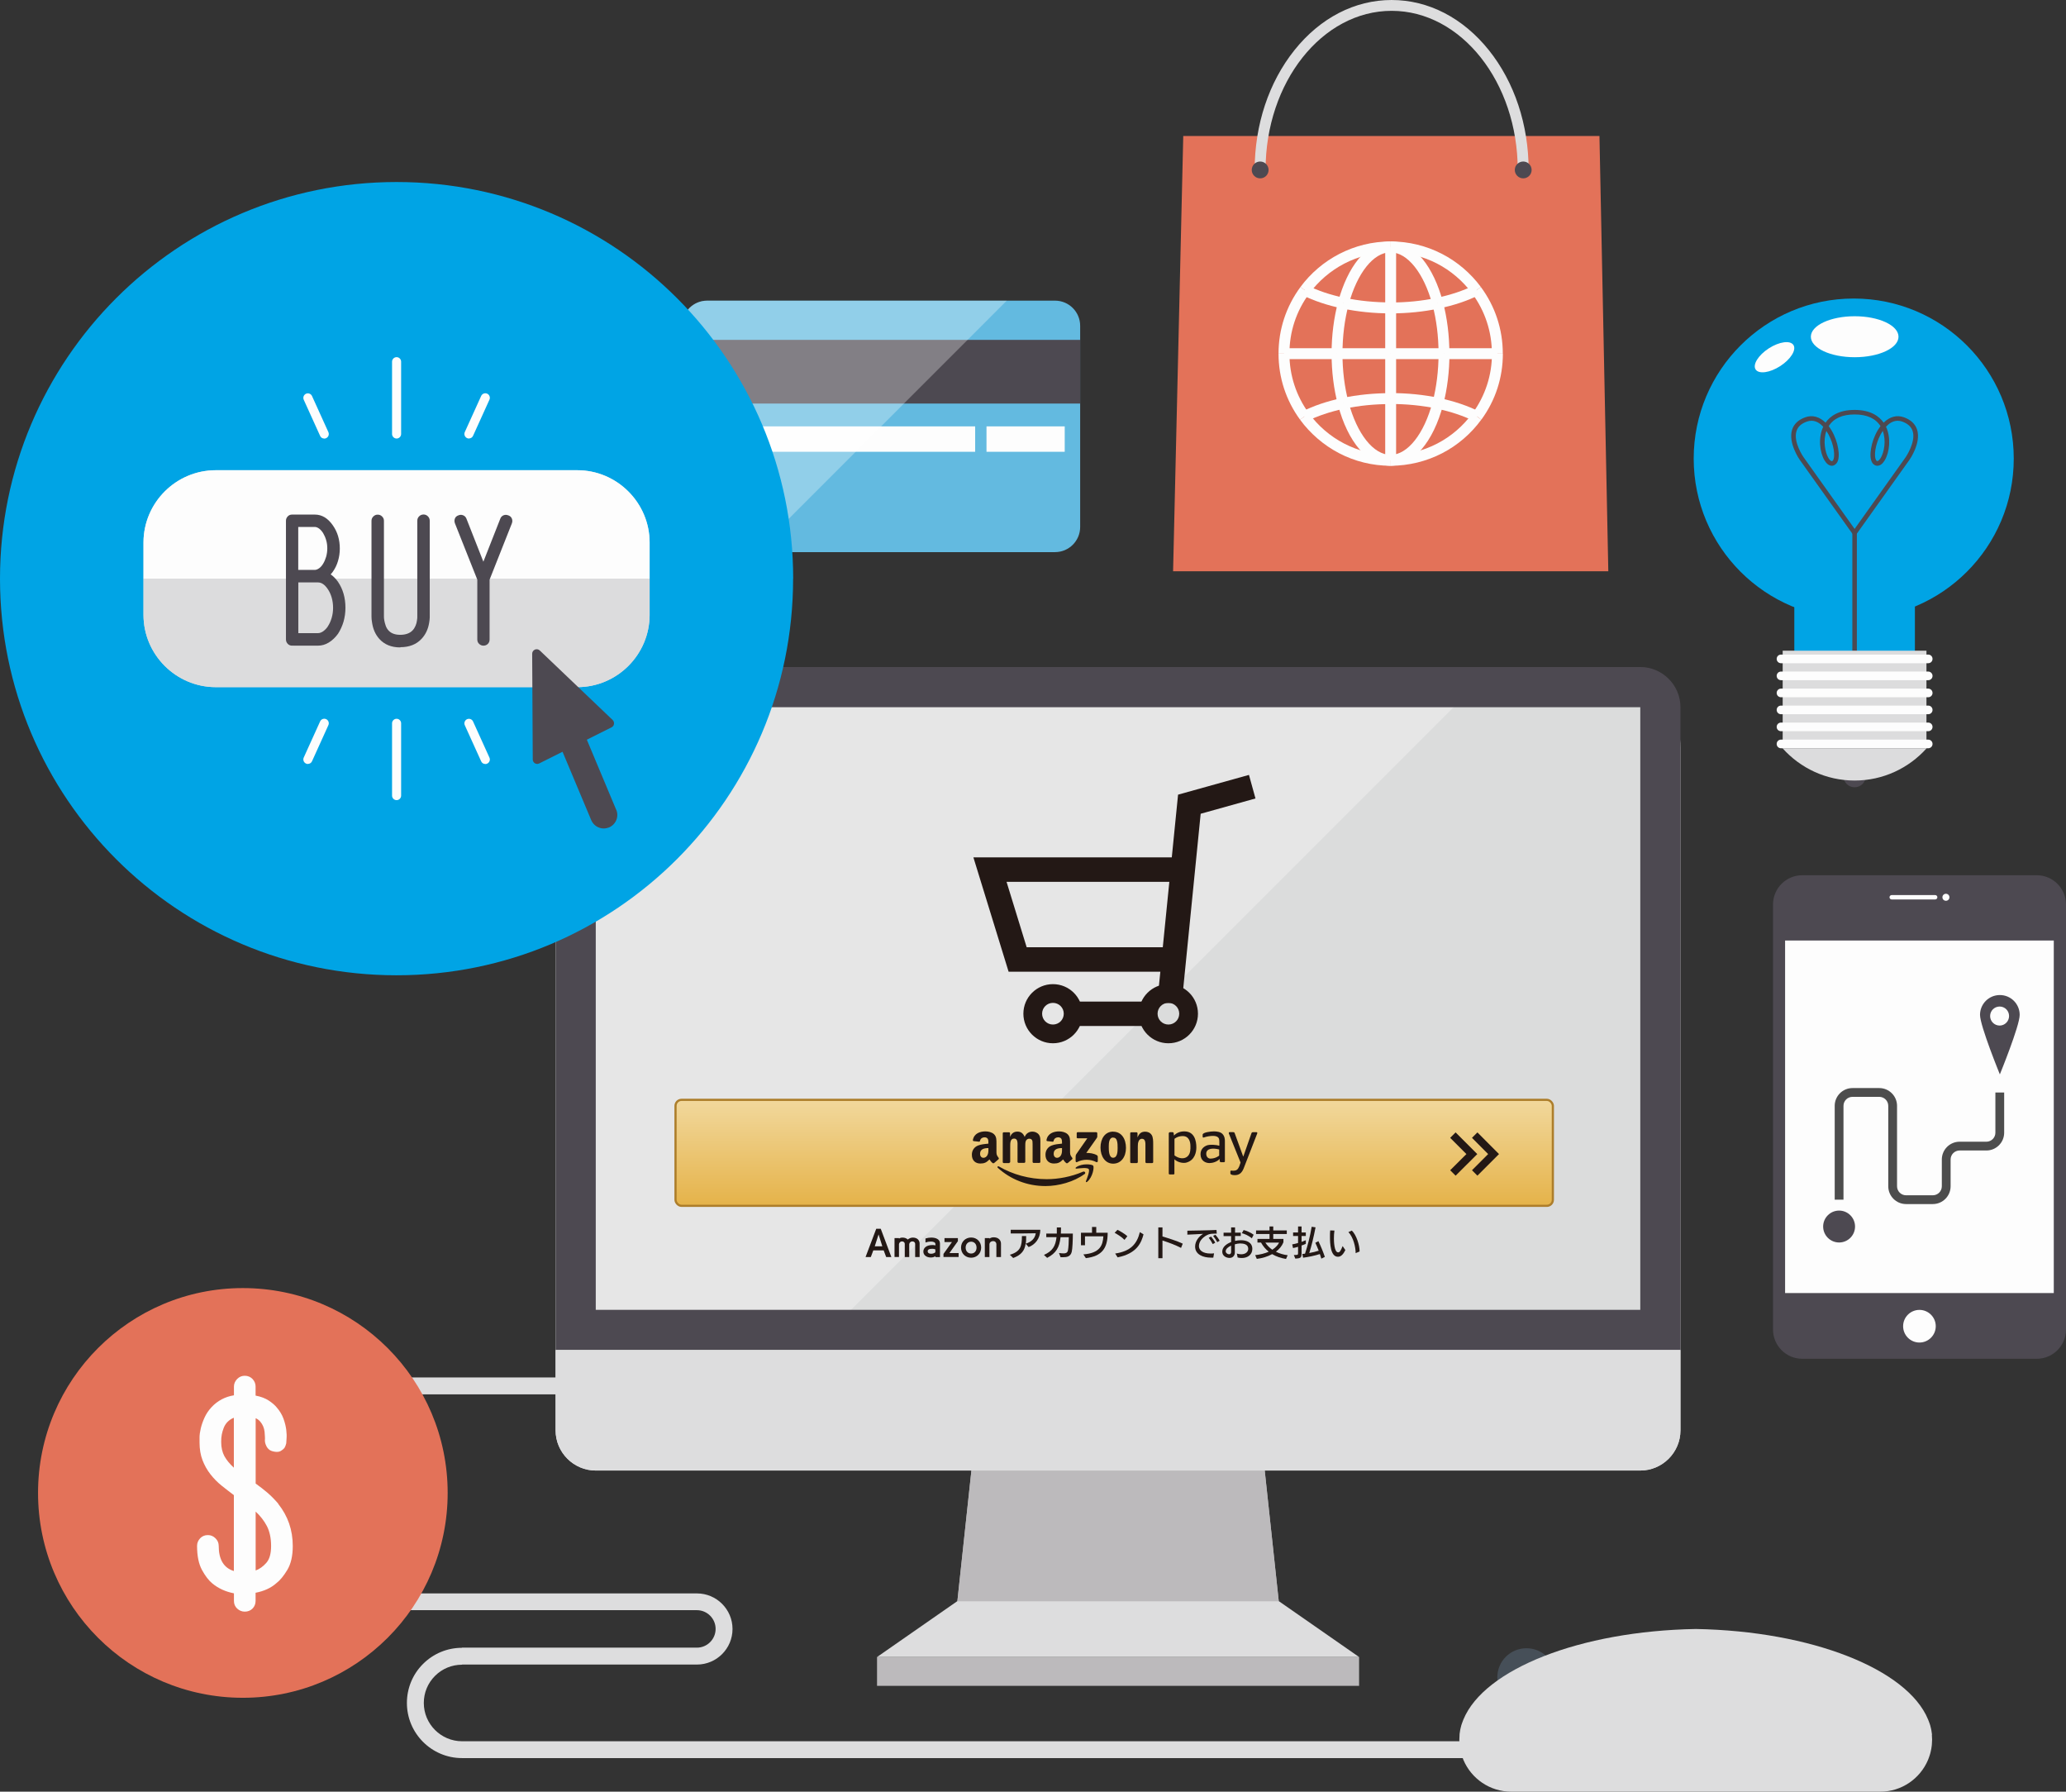 <?xml version="1.0" encoding="UTF-8"?>
<svg id="b" data-name="design" xmlns="http://www.w3.org/2000/svg" width="282.35" height="244.81" xmlns:xlink="http://www.w3.org/1999/xlink" viewBox="0 0 282.35 244.81">
  <rect x="0" y="0" width="282.35" height="244.81" fill="#333333" stroke="none"/>
  <defs>
    <style>
      .d {
        fill: #e37259;
      }

      .e {
        fill: #22a1db;
      }

      .f {
        fill: #464f58;
      }

      .g {
        fill: #4d4951;
      }

      .h {
        fill: url(#c);
        stroke: #ad7e2b;
        stroke-width: .3px;
      }

      .h, .i {
        stroke-miterlimit: 10;
      }

      .j {
        fill: #4d4d4d;
      }

      .k {
        fill: #63bae0;
      }

      .l {
        fill: #dbdcdc;
      }

      .m, .n {
        fill: #231815;
      }

      .o {
        fill: #ddddde;
      }

      .p {
        fill: #fff;
      }

      .i {
        fill: none;
        stroke: #231815;
        stroke-width: 1.05px;
      }

      .q {
        opacity: .3;
      }

      .n {
        fill-rule: evenodd;
      }

      .r {
        fill: #dcdcdd;
      }

      .s {
        fill: #00a4e5;
      }

      .t {
        fill: #bcbabc;
      }

      .u {
        fill: #fdfdfd;
      }
    </style>
    <linearGradient id="c" data-name="名称未設定グラデーション 2" x1="152.27" y1="4169.15" x2="152.27" y2="4155.17" gradientTransform="translate(0 4319.81) scale(1 -1)" gradientUnits="userSpaceOnUse">
      <stop offset="0" stop-color="#f1d79a"/>
      <stop offset="1" stop-color="#e5b34a"/>
    </linearGradient>
  </defs>
  <g>
    <g>
      <g>
        <g>
          <path class="f" d="M212.59,229.19c0,2.2-1.78,3.98-3.98,3.98s-3.98-1.78-3.98-3.98,1.78-3.98,3.98-3.98,3.98,1.78,3.98,3.98Z"/>
          <path class="o" d="M87.17,188.21h-42.28c-12.69,0-15.29,9.42-15.29,16.51s2.61,15.29,15.29,15.29h50.35c1.41,0,2.56,1.15,2.56,2.56s-1.15,2.56-2.56,2.56h-32.1v1.17-1.15c-2.01,0-3.91.79-5.33,2.21-1.42,1.42-2.2,3.32-2.2,5.33,0,4.15,3.38,7.53,7.53,7.53h137.32v-2.3H63.15c-2.88,0-5.23-2.35-5.23-5.23,0-1.4.54-2.71,1.53-3.7.99-.99,2.3-1.53,3.7-1.53v-.02h32.1c2.68,0,4.86-2.18,4.86-4.86s-2.18-4.86-4.86-4.86h-50.35c-10.25,0-12.99-7.17-12.99-12.99s2.74-14.21,12.99-14.21h42.28v-2.3h-.01Z"/>
          <path class="o" d="M264.03,237.06v-.11c-.02-.18-.05-.35-.08-.53-.02-.08-.03-.16-.05-.24-.03-.15-.07-.29-.11-.44-.03-.09-.06-.18-.09-.27-.05-.16-.11-.32-.18-.48,0-.02-.02-.05-.03-.07-2.84-6.84-15.88-12.06-31.74-12.34-15.86.28-28.9,5.5-31.74,12.34,0,.02-.02.05-.03.07-.07.16-.12.32-.18.48-.03.09-.06.18-.09.27-.04.14-.08.29-.11.44-.02.08-.03.16-.05.24-.03.18-.06.35-.08.53v.11c-.02.21-.03.43-.03.65s0,.42.03.62c0,.07,0,.14.02.21.02.14.04.27.06.41.03.16.06.31.1.47.02.08.04.16.06.23.03.11.07.23.11.34s.08.22.12.33c.02.06.04.12.07.18,1.08,2.53,3.6,4.31,6.52,4.31h50.43c2.93,0,5.44-1.78,6.52-4.31.03-.06.05-.12.07-.18.04-.11.08-.22.12-.33s.07-.23.11-.34c.02-.08.04-.16.06-.23.04-.16.07-.31.1-.47.02-.13.05-.27.06-.41,0-.07.02-.14.02-.21.02-.21.03-.41.03-.62s-.01-.43-.03-.65h0Z"/>
          <g>
            <g>
              <polygon class="t" points="172.61 198.77 132.99 198.77 130.84 218.77 174.76 218.77 172.61 198.77"/>
              <polygon class="t" points="172.61 198.77 132.99 198.77 130.84 218.77 174.76 218.77 172.61 198.77"/>
            </g>
            <rect class="t" x="119.86" y="226.41" width="65.88" height="3.94"/>
            <path class="l" d="M218.69,91.14H86.91c-6.04,0-10.98,4.94-10.98,10.98v82.35h153.73v-82.35c0-6.04-4.94-10.98-10.98-10.98h0Z"/>
            <g class="q">
              <path class="p" d="M86.91,91.14c-6.04,0-10.98,4.94-10.98,10.98v82.35h34.88l93.33-93.32h-117.23Z"/>
            </g>
            <path class="g" d="M224.17,96.63h0v82.34H81.42v-82.34h142.75ZM224.18,91.14H81.42c-3.02,0-5.49,2.47-5.49,5.49v87.84h153.73v-87.84c0-3.02-2.47-5.49-5.49-5.49h0Z"/>
            <g>
              <path class="o" d="M75.93,184.46v10.98c0,3.02,2.47,5.49,5.49,5.49h142.75c3.02,0,5.49-2.47,5.49-5.49v-10.98H75.93Z"/>
              <path class="o" d="M75.93,184.46v10.98c0,3.02,2.47,5.49,5.49,5.49h142.75c3.02,0,5.49-2.47,5.49-5.49v-10.98H75.93Z"/>
            </g>
            <polygon class="o" points="119.86 226.41 130.84 218.77 174.76 218.77 185.74 226.41 119.86 226.41"/>
          </g>
          <g>
            <path class="e" d="M97.36,45.13c-.19,0-.35.16-.35.35s.16.35.35.35.35-.16.35-.35-.16-.35-.35-.35Z"/>
            <path class="k" d="M144.19,41.08h-47.55c-1.89,0-3.43,1.54-3.43,3.43v27.5c0,1.89,1.54,3.43,3.43,3.43h47.55c1.89,0,3.43-1.54,3.43-3.43v-27.5c0-1.89-1.54-3.43-3.43-3.43Z"/>
            <rect class="g" x="93.22" y="46.44" width="54.4" height="8.7"/>
            <rect class="u" x="95.42" y="58.26" width="37.85" height="3.47"/>
            <rect class="u" x="134.82" y="58.26" width="10.69" height="3.47"/>
            <rect class="u" x="95.42" y="67.04" width="11.36" height="1.73"/>
            <rect class="u" x="95.42" y="69.74" width="11.36" height="1.73"/>
            <g class="q">
              <path class="p" d="M128.2,41.08h-31.56c-1.89,0-3.43,1.54-3.43,3.43v27.5c0,1.89,1.54,3.43,3.43,3.43h6.6l34.35-34.36h-9.39Z"/>
            </g>
          </g>
          <g>
            <polygon class="d" points="219.8 78.06 160.32 78.06 161.71 18.58 218.59 18.58 219.8 78.06"/>
            <path class="o" d="M208.91,23.22h-1.49c0-11.99-7.73-21.74-17.23-21.74s-17.23,9.75-17.23,21.74h-1.49c0-6.17,1.93-11.98,5.43-16.36,3.54-4.43,8.26-6.86,13.29-6.86s9.75,2.44,13.29,6.86c3.5,4.38,5.43,10.19,5.43,16.36h0Z"/>
            <path class="g" d="M209.32,23.22c0,.64-.52,1.15-1.15,1.15s-1.15-.52-1.15-1.15.52-1.15,1.15-1.15,1.15.52,1.15,1.15Z"/>
            <path class="g" d="M173.37,23.22c0,.64-.51,1.15-1.15,1.15s-1.15-.52-1.15-1.15.51-1.15,1.15-1.15,1.15.52,1.15,1.15Z"/>
            <path class="u" d="M190.01,63.64c-2.45,0-4.88-.6-7.03-1.73-2.08-1.09-3.92-2.67-5.31-4.57l1.2-.88c1.26,1.72,2.91,3.15,4.8,4.13,1.97,1.03,4.11,1.55,6.35,1.56v1.49h-.01Z"/>
            <path class="u" d="M190.06,63.64v-1.49c2.25,0,4.39-.52,6.37-1.55,1.89-.98,3.55-2.41,4.81-4.14l1.2.88c-1.39,1.91-3.24,3.5-5.33,4.58-2.16,1.12-4.6,1.72-7.06,1.72h.01Z"/>
            <polygon class="u" points="190.04 63.64 190.02 63.64 190.02 62.16 190.04 62.16 190.04 63.64"/>
            <path class="u" d="M177.67,57.34c-1.92-2.63-2.94-5.75-2.94-9.02h1.49c0,2.95.92,5.77,2.65,8.14l-1.2.88Z"/>
            <rect class="u" x="190.04" y="33" width=".02" height="1.49"/>
            <path class="u" d="M201.19,40.1c-1.26-1.7-2.92-3.12-4.8-4.09-1.97-1.01-4.1-1.53-6.33-1.53v-1.49c2.44,0,4.86.59,7.01,1.7,2.08,1.07,3.92,2.64,5.31,4.52l-1.19.89h0Z"/>
            <path class="u" d="M178.93,40.1l-1.2-.89c1.39-1.88,3.22-3.44,5.3-4.51,2.17-1.12,4.52-1.7,6.99-1.71v1.49c-2.22,0-4.34.52-6.3,1.54-1.87.97-3.52,2.38-4.78,4.08h-.01Z"/>
            <path class="u" d="M176.22,48.32h-1.49c0-3.31,1.04-6.45,3-9.11l1.2.89c-1.77,2.39-2.71,5.23-2.71,8.22h0Z"/>
            <rect class="u" x="190.05" y="62.16" width="0" height="1.49"/>
            <path class="u" d="M202.45,57.34l-1.2-.88c1.73-2.38,2.65-5.19,2.65-8.14h1.49c0,3.27-1.01,6.39-2.94,9.02Z"/>
            <rect class="u" x="190.02" y="33" width=".03" height="1.49"/>
            <path class="u" d="M205.38,48.32h-1.49c0-2.99-.94-5.83-2.7-8.22l1.19-.89c1.96,2.65,3,5.8,3,9.11Z"/>
            <rect class="u" x="197.35" y="47.58" width="7.29" height="1.49"/>
            <rect class="u" x="190.06" y="47.58" width="7.29" height="1.49"/>
            <rect class="u" x="175.48" y="47.58" width="7.25" height="1.49"/>
            <rect class="u" x="182.73" y="47.58" width="7.33" height="1.49"/>
            <rect class="u" x="189.31" y="48.32" width="1.49" height="6.14"/>
            <rect class="u" x="189.31" y="33.74" width="1.49" height="8.33"/>
            <rect class="u" x="189.31" y="42.07" width="1.49" height="6.25"/>
            <rect class="u" x="189.31" y="54.46" width="1.49" height="8.44"/>
            <path class="u" d="M197.23,55.3l-1.44-.38c.53-2.02.81-4.3.81-6.6h1.49c0,2.42-.3,4.84-.86,6.98Z"/>
            <path class="u" d="M198.09,48.32h-1.49c0-2.34-.29-4.66-.84-6.7l1.43-.39c.58,2.17.89,4.62.89,7.08h.01Z"/>
            <path class="u" d="M183.47,48.32h-1.49c0-2.47.31-4.92.9-7.09l1.43.39c-.55,2.04-.84,4.36-.84,6.71h0Z"/>
            <path class="u" d="M182.85,55.31c-.57-2.14-.87-4.56-.87-6.99h1.49c0,2.3.28,4.59.82,6.6l-1.44.38h0Z"/>
            <polygon class="u" points="190.06 34.49 190.04 34.48 190.04 33 190.07 33 190.06 34.49"/>
            <path class="u" d="M190.01,63.64c-3.06-.02-5.81-3.21-7.16-8.34l1.44-.38c1.16,4.38,3.41,7.22,5.74,7.23v1.49h-.02Z"/>
            <polygon class="u" points="190.04 63.64 190.01 63.64 190.02 62.16 190.04 62.16 190.04 62.9 190.05 63.64 190.04 63.64"/>
            <path class="u" d="M190.06,63.64v-1.49c2.32-.01,4.57-2.86,5.73-7.24l1.44.38c-1.36,5.13-4.1,8.33-7.17,8.35Z"/>
            <polygon class="u" points="190.04 63.64 190.04 62.16 190.06 62.16 190.06 62.9 190.07 63.64 190.04 63.64"/>
            <polygon class="u" points="190.02 34.48 190.01 33 190.04 33 190.05 33 190.04 33.55 190.04 34.48 190.04 34.48 190.02 34.48"/>
            <path class="u" d="M195.76,41.62c-1.17-4.32-3.41-7.13-5.71-7.14v-1.49c1.58,0,3.09.84,4.37,2.41,1.17,1.43,2.13,3.45,2.77,5.83l-1.43.39Z"/>
            <path class="u" d="M184.31,41.61l-1.43-.39c.64-2.38,1.6-4.39,2.77-5.82,1.28-1.57,2.79-2.4,4.36-2.41v1.49c-2.29,0-4.53,2.81-5.7,7.13h0Z"/>
            <path class="u" d="M183.44,42.15c-2.03-.43-3.86-1.04-5.44-1.82l.66-1.33c1.47.73,3.18,1.3,5.09,1.7l-.31,1.46h0Z"/>
            <path class="u" d="M190.06,42.82c-2.29,0-4.52-.23-6.62-.67l.31-1.46c2,.42,4.12.63,6.31.63v1.49h0Z"/>
            <path class="u" d="M190.06,42.82v-1.49c2.18,0,4.28-.21,6.27-.63l.3,1.46c-2.09.44-4.3.66-6.57.66Z"/>
            <path class="u" d="M196.63,42.16l-.3-1.46c1.92-.4,3.65-.98,5.13-1.71l.66,1.33c-1.59.79-3.44,1.41-5.48,1.83h-.01Z"/>
            <path class="u" d="M183.72,55.84l-.31-1.45c2.11-.45,4.34-.67,6.65-.67v1.49c-2.2,0-4.33.21-6.34.64h0Z"/>
            <path class="u" d="M178.6,57.57l-.67-1.33c1.59-.79,3.43-1.42,5.47-1.85l.31,1.45c-1.92.41-3.64.99-5.12,1.72h0Z"/>
            <path class="u" d="M201.51,57.57c-1.48-.74-3.22-1.33-5.16-1.73l.31-1.46c2.06.43,3.92,1.06,5.52,1.86l-.67,1.33Z"/>
            <path class="u" d="M196.36,55.83c-1.99-.42-4.11-.63-6.3-.63v-1.49c2.29,0,4.51.22,6.6.66l-.31,1.46h0Z"/>
          </g>
          <g>
            <path class="d" d="M33.19,176h0c-15.46,0-27.99,12.53-27.99,27.99s12.53,27.99,27.99,27.99h0c15.46,0,27.99-12.53,27.99-27.99s-12.53-27.99-27.99-27.99Z"/>
            <path class="u" d="M38.02,205.48c1.33,1.67,1.99,3.58,1.99,5.76,0,1.36-.25,2.44-.74,3.26-.49.82-.99,1.43-1.5,1.82-.73.65-1.68,1.09-2.84,1.31v1.1c0,.42-.14.78-.42,1.06s-.63.42-1.06.42c-.39,0-.74-.14-1.04-.42s-.44-.63-.44-1.06v-1.02c-1.16-.23-2.14-.68-2.96-1.36-.48-.39-.95-1-1.4-1.82-.45-.82-.68-1.92-.68-3.3,0-.39.14-.74.42-1.04.28-.3.64-.44,1.06-.44s.74.15,1.04.44c.3.3.44.64.44,1.04,0,1.86.69,3.01,2.07,3.43v-10.37c-.56-.42-1.13-.86-1.69-1.31-.56-.45-1.07-.97-1.52-1.55s-.81-1.22-1.08-1.93c-.27-.71-.4-1.51-.4-2.41v-.7c0-.35.06-.76.17-1.23s.28-.95.51-1.46c.23-.51.55-.99.97-1.44.82-.87,1.83-1.41,3.05-1.61v-1.19c0-.39.15-.74.44-1.04.3-.3.64-.44,1.04-.44.42,0,.78.15,1.06.44.28.3.42.64.42,1.04v1.23c.73.14,1.33.37,1.8.68.47.31.83.62,1.08.93.42.48.73.99.93,1.54.2.55.32,1.06.38,1.52.06.47.07.87.04,1.21-.03.34-.04.55-.04.64-.06.25-.14.46-.25.64-.11.14-.28.27-.49.4-.21.13-.49.16-.83.11-.37-.06-.63-.16-.8-.32-.17-.15-.3-.33-.38-.53-.11-.23-.17-.46-.17-.72.03-.23,0-.61-.04-1.14-.06-.54-.25-1-.59-1.4-.2-.23-.41-.38-.63-.47v8.93c.56.4,1.1.81,1.61,1.25.51.44,1,.94,1.48,1.5v.02ZM30.23,197.06c0,.73.15,1.37.44,1.91.3.54.73,1.06,1.29,1.57v-6.82c-.31.11-.61.31-.89.59-.23.25-.4.53-.51.83s-.2.59-.25.87c-.06.31-.08.62-.08.93v.13h0ZM34.93,214.59c.54-.2,1.02-.54,1.46-1.04.44-.49.66-1.26.66-2.31s-.19-1.97-.57-2.71c-.38-.73-.9-1.4-1.54-1.99v8.04h0Z"/>
          </g>
        </g>
        <g>
          <path class="s" d="M108.39,79.07c0,29.93-24.26,54.19-54.2,54.19S0,109,0,79.07,24.26,24.87,54.2,24.87s54.2,24.26,54.2,54.2h-.01Z"/>
          <path class="r" d="M78.9,64.25H29.49c-5.44,0-9.88,4.45-9.88,9.88v9.88c0,5.44,4.45,9.88,9.88,9.88h49.41c5.44,0,9.88-4.45,9.88-9.88v-9.88c0-5.43-4.45-9.88-9.88-9.88Z"/>
          <path class="u" d="M88.78,74.13c0-5.43-4.45-9.88-9.88-9.88H29.49c-5.44,0-9.88,4.45-9.88,9.88v4.94h69.17v-4.94Z"/>
          <path class="r" d="M19.61,79.07v4.94c0,5.44,4.45,9.88,9.88,9.88h49.41c5.44,0,9.88-4.45,9.88-9.88v-4.94H19.61Z"/>
          <g>
            <path class="g" d="M46.2,79.51c.67.99,1.01,2.17,1.01,3.54,0,.66-.09,1.29-.26,1.89-.18.6-.43,1.15-.75,1.65-.37.51-.79.91-1.26,1.2-.47.29-.97.43-1.48.43h-3.42s-.03,0-.05-.02c-.02.02-.04.02-.07.02-.24,0-.44-.08-.6-.25s-.24-.37-.24-.61v-16.21c0-.22.08-.42.24-.59s.36-.25.6-.25h3.1c.98,0,1.8.5,2.48,1.49.63.9.94,1.95.94,3.15,0,.58-.08,1.14-.24,1.68-.16.55-.39,1.03-.7,1.47-.1.14-.2.27-.31.38.37.26.71.6,1.01,1.03ZM44.73,74.94c0-.42-.05-.8-.16-1.15-.1-.35-.24-.66-.4-.93-.16-.26-.34-.47-.55-.63-.21-.15-.41-.23-.6-.23h-2.26v5.87h2.26c.19,0,.39-.08.6-.23s.39-.36.55-.63c.16-.26.29-.57.4-.93.1-.35.16-.74.16-1.15h0ZM44.78,85.62c.24-.35.42-.75.55-1.2s.19-.9.19-1.37-.06-.95-.19-1.4c-.13-.45-.31-.84-.55-1.18-.4-.59-.84-.89-1.32-.89h-2.69v6.93h2.69c.22,0,.45-.08.69-.24.23-.16.45-.38.64-.65h0Z"/>
            <path class="g" d="M54.69,88.46c-1.2,0-2.15-.39-2.84-1.15-.55-.61-.88-1.37-1.01-2.29-.05-.29-.07-.54-.07-.75v-13.11c0-.22.08-.42.25-.59s.37-.25.59-.25c.24,0,.44.08.61.25.17.17.25.36.25.59v12.77s0,.1,0,.26c0,.16,0,.35.05.58.04.22.1.47.19.72.09.26.22.48.4.67.35.38.88.58,1.59.58s1.3-.2,1.68-.6c.18-.19.31-.4.41-.64.1-.23.16-.46.19-.69.05-.24.06-.49.05-.75v-12.9c0-.24.08-.45.25-.61.17-.17.37-.25.61-.25.22,0,.42.08.59.25.17.17.25.37.25.61v12.82c0,.06,0,.2,0,.4,0,.2-.04.44-.08.71-.14.88-.49,1.61-1.03,2.19-.71.77-1.68,1.15-2.91,1.15v.03Z"/>
            <path class="g" d="M69.48,70.42c.22.08.38.22.47.43.09.21.09.43.01.65l-3.05,7.7v8.18c0,.24-.08.44-.24.6s-.36.24-.6.24c-.22,0-.42-.08-.59-.24-.17-.16-.25-.36-.25-.6v-8.18l-3.06-7.7c-.08-.22-.08-.44,0-.65s.24-.35.47-.43c.22-.1.45-.1.66-.01.22.09.36.24.45.47l2.31,5.87,2.31-5.87c.08-.22.23-.38.44-.47.22-.09.44-.08.66.01Z"/>
          </g>
          <path class="g" d="M84.21,110.64l-4.01-9.57,3.38-1.69c.18-.09.31-.26.33-.46.03-.2-.04-.4-.18-.54l-9.96-9.5c-.18-.17-.44-.22-.67-.12-.23.1-.37.32-.37.57l.08,14.44c0,.21.11.41.29.52.1.06.21.09.32.09.09,0,.19-.02.28-.07l3.18-1.59,3.92,9.34c.3.71.99,1.14,1.71,1.14.24,0,.48-.05.72-.14.94-.4,1.39-1.48.99-2.42h0Z"/>
          <path class="u" d="M54.2,59.92c-.34,0-.62-.28-.62-.62v-9.88c0-.34.28-.62.62-.62s.62.28.62.62v9.88c0,.34-.28.62-.62.62Z"/>
          <path class="u" d="M44.31,59.92c-.24,0-.46-.13-.56-.36l-2.24-4.94c-.14-.31,0-.68.31-.82s.68,0,.82.31l2.24,4.94c.14.31,0,.68-.31.82-.08.04-.17.06-.25.06h0Z"/>
          <path class="u" d="M64.08,59.92c-.09,0-.17-.02-.25-.06-.31-.14-.45-.51-.31-.82l2.24-4.94c.14-.31.51-.45.82-.31s.45.51.31.82l-2.24,4.94c-.1.23-.33.36-.56.36h-.01Z"/>
          <path class="u" d="M54.2,109.33c-.34,0-.62-.28-.62-.62v-9.88c0-.34.28-.62.62-.62s.62.28.62.62v9.88c0,.34-.28.62-.62.62Z"/>
          <path class="u" d="M66.32,104.39c-.24,0-.46-.13-.56-.36l-2.24-4.94c-.14-.31,0-.68.31-.82.31-.14.68,0,.82.31l2.24,4.94c.14.31,0,.68-.31.82-.08.04-.17.06-.26.06h0Z"/>
          <path class="u" d="M42.07,104.39c-.09,0-.17-.02-.25-.06-.31-.14-.45-.51-.31-.82l2.24-4.94c.14-.31.51-.45.82-.31s.45.51.31.82l-2.24,4.94c-.1.23-.33.36-.56.36h0Z"/>
        </g>
      </g>
      <g>
        <polygon class="m" points="157.71 137.03 161.51 137.03 164.09 111.19 171.58 109.1 170.69 105.88 161 108.58 158.17 136.85 146.05 136.85 146.05 140.19 157.71 140.19 157.71 137.03"/>
        <path class="m" d="M159.68,134.47c-2.23,0-4.04,1.81-4.04,4.04s1.81,4.04,4.04,4.04,4.04-1.81,4.04-4.04-1.81-4.04-4.04-4.04ZM159.68,139.99c-.82,0-1.48-.66-1.48-1.48s.66-1.48,1.48-1.48,1.48.66,1.48,1.48-.66,1.48-1.48,1.48Z"/>
        <path class="m" d="M143.9,134.47c-2.23,0-4.04,1.81-4.04,4.04s1.81,4.04,4.04,4.04,4.04-1.81,4.04-4.04-1.81-4.04-4.04-4.04ZM143.9,139.99c-.82,0-1.48-.66-1.48-1.48s.66-1.48,1.48-1.48,1.48.66,1.48,1.48-.66,1.48-1.48,1.48Z"/>
        <polygon class="m" points="159.69 132.77 137.84 132.77 133.03 117.15 161.66 117.15 161.66 120.49 137.56 120.49 140.31 129.43 159.69 129.43 159.69 132.77"/>
      </g>
    </g>
    <g>
      <path class="s" d="M275.21,62.66c0,12.08-9.79,21.87-21.87,21.87s-21.87-9.79-21.87-21.87,9.79-21.87,21.87-21.87,21.87,9.79,21.87,21.87Z"/>
      <rect class="s" x="245.22" y="79.08" width="16.48" height="15.57"/>
      <path class="u" d="M259.46,46.01c0,1.55-2.68,2.8-5.99,2.8s-5.99-1.25-5.99-2.8,2.68-2.8,5.99-2.8,5.99,1.25,5.99,2.8Z"/>
      <path class="u" d="M245.1,47.14c.43.67-.38,1.96-1.8,2.88-1.43.92-2.93,1.13-3.37.46-.43-.67.38-1.96,1.8-2.88,1.43-.92,2.93-1.13,3.37-.46Z"/>
      <g>
        <path class="g" d="M253.46,73.35l-7.49-10.51c-.07-.1-1.62-2.34-1.05-4.13.25-.78.85-1.35,1.79-1.69.97-.35,1.95-.09,2.78.73.6-.86,1.76-1.74,3.97-1.74s3.36.88,3.97,1.74c.83-.82,1.81-1.08,2.78-.73.94.34,1.54.91,1.79,1.69.57,1.79-.98,4.04-1.05,4.13l-7.49,10.51ZM247.56,57.49c-.21,0-.43.04-.64.12-.75.27-1.21.69-1.4,1.29-.48,1.5.95,3.56.97,3.58l6.97,9.79,6.97-9.79s1.44-2.09.96-3.58c-.19-.59-.65-1.01-1.4-1.29-.22-.08-.43-.12-.64-.12-.68,0-1.23.41-1.6.82.71,1.5.49,3.47-.17,4.58-.29.49-.64.75-1.01.75-.08,0-.16-.01-.24-.04-.21-.07-.49-.26-.62-.76-.29-1.05.2-3.19,1.29-4.61-.67-1.06-1.85-1.6-3.54-1.6s-2.87.54-3.54,1.6c1.09,1.42,1.58,3.56,1.29,4.61-.14.5-.42.68-.62.76-.08.03-.16.04-.24.04-.37,0-.72-.26-1.01-.75-.65-1.1-.88-3.07-.17-4.58-.37-.4-.92-.82-1.6-.82h0ZM257.31,58.87c-.84,1.25-1.23,2.97-1,3.8.04.13.1.29.22.33h.04c.09,0,.27-.12.47-.45.44-.74.77-2.33.26-3.69h0ZM249.61,58.87c-.5,1.36-.17,2.96.26,3.69.19.33.37.45.47.45h.04c.12-.04.19-.2.22-.33.23-.83-.16-2.55-1-3.8h.01Z"/>
        <path class="g" d="M253.46,90.64c-.17,0-.31-.14-.31-.31v-17.52c0-.17.14-.31.31-.31s.31.14.31.31v17.52c0,.17-.14.31-.31.31Z"/>
      </g>
      <rect class="r" x="243.63" y="88.91" width="19.65" height="13.35"/>
      <path class="u" d="M264.11,90.03c0,.33-.26.59-.59.59h-20.12c-.33,0-.59-.26-.59-.59h0c0-.33.26-.59.59-.59h20.12c.33,0,.59.26.59.59h0Z"/>
      <path class="u" d="M264.11,92.35c0,.33-.26.59-.59.59h-20.12c-.33,0-.59-.26-.59-.59h0c0-.33.26-.59.59-.59h20.12c.33,0,.59.27.59.59h0Z"/>
      <path class="u" d="M264.11,94.68c0,.33-.26.59-.59.59h-20.12c-.33,0-.59-.26-.59-.59h0c0-.33.26-.59.59-.59h20.12c.33,0,.59.27.59.59h0Z"/>
      <path class="g" d="M254.99,106.04c0,.84-.68,1.53-1.53,1.53s-1.53-.68-1.53-1.53.68-1.53,1.53-1.53,1.53.69,1.53,1.53Z"/>
      <path class="u" d="M264.11,97c0,.33-.26.59-.59.59h-20.12c-.33,0-.59-.26-.59-.59h0c0-.33.26-.59.59-.59h20.12c.33,0,.59.26.59.59h0Z"/>
      <path class="u" d="M264.11,99.32c0,.33-.26.59-.59.59h-20.12c-.33,0-.59-.26-.59-.59h0c0-.33.26-.59.59-.59h20.12c.33,0,.59.26.59.59h0Z"/>
      <path class="r" d="M253.46,106.65c3.91,0,7.41-1.7,9.83-4.39h-19.66c2.42,2.69,5.92,4.39,9.83,4.39Z"/>
      <path class="u" d="M264.11,101.65c0,.33-.26.59-.59.59h-20.12c-.33,0-.59-.26-.59-.59h0c0-.33.26-.59.59-.59h20.12c.33,0,.59.26.59.59h0Z"/>
    </g>
    <g>
      <g>
        <path class="g" d="M246.3,119.59h32.05c2.21,0,4,1.79,4,4v58.07c0,2.21-1.79,4-4,4h-32.04c-2.21,0-4-1.79-4-4v-58.07c0-2.21,1.79-4,4-4h0Z"/>
        <rect class="u" x="243.96" y="128.51" width="36.72" height="48.17"/>
        <path class="u" d="M266.42,122.6c0,.27-.21.48-.48.48s-.48-.21-.48-.48.22-.48.48-.48.48.21.48.48Z"/>
        <path class="u" d="M264.47,122.9h-5.94c-.17,0-.3-.13-.3-.3s.14-.3.3-.3h5.94c.17,0,.3.13.3.3s-.14.3-.3.3Z"/>
        <path class="u" d="M262.32,178.98c-1.23,0-2.23,1-2.23,2.23s1,2.23,2.23,2.23,2.23-1,2.23-2.23-1-2.23-2.23-2.23Z"/>
      </g>
      <path class="g" d="M253.52,167.59c0,1.21-.98,2.18-2.18,2.18s-2.18-.98-2.18-2.18.98-2.18,2.18-2.18,2.18.98,2.18,2.18Z"/>
      <path class="j" d="M264.15,164.52h-3.66c-1.34,0-2.43-1.09-2.43-2.43v-10.99c0-.68-.55-1.23-1.23-1.23h-3.66c-.68,0-1.23.55-1.23,1.23v12.82h-1.2v-12.82c0-1.34,1.09-2.43,2.43-2.43h3.66c1.34,0,2.43,1.09,2.43,2.43v10.99c0,.68.55,1.23,1.23,1.23h3.66c.68,0,1.23-.55,1.23-1.23v-3.66c0-1.34,1.09-2.43,2.43-2.43h3.66c.68,0,1.23-.55,1.23-1.23v-5.49h1.2v5.49c0,1.34-1.09,2.43-2.43,2.43h-3.66c-.68,0-1.23.55-1.23,1.23v3.66c0,1.34-1.09,2.43-2.43,2.43h0Z"/>
      <g>
        <path class="g" d="M276.02,138.67c0,1.5-2.71,8.13-2.71,8.13,0,0-2.71-6.63-2.71-8.13s1.21-2.71,2.71-2.71,2.71,1.21,2.71,2.71Z"/>
        <path class="u" d="M274.57,138.83c0,.71-.58,1.3-1.29,1.3s-1.3-.58-1.3-1.3.58-1.3,1.3-1.3,1.29.58,1.29,1.3Z"/>
      </g>
    </g>
  </g>
  <g>
    <g>
      <rect class="h" x="92.32" y="150.28" width="119.9" height="14.48" rx=".82" ry=".82"/>
      <polyline class="i" points="201.54 155.1 204.12 157.69 201.54 160.27"/>
      <polyline class="i" points="198.56 155.1 201.15 157.69 198.56 160.27"/>
      <g>
        <g>
          <g>
            <path class="n" d="M148.2,160.43c-1.44,1.06-3.53,1.63-5.32,1.63-2.52,0-4.79-.93-6.5-2.48-.14-.12-.02-.29.15-.19,1.85,1.08,4.14,1.73,6.51,1.73,1.6,0,3.35-.33,4.96-1.02.24-.1.45.16.21.34h0Z"/>
            <path class="n" d="M148.79,159.74c-.18-.24-1.22-.11-1.68-.06-.14.02-.16-.11-.04-.19.82-.58,2.17-.41,2.33-.22s-.04,1.55-.81,2.2c-.12.1-.23.05-.18-.08.17-.43.56-1.41.38-1.64h0Z"/>
          </g>
          <path class="n" d="M147.15,155.4v-.56c0-.09.06-.14.14-.14h2.52c.08,0,.15.06.15.14v.48c0,.08-.07.19-.19.35l-1.31,1.86c.48,0,1,.06,1.44.31.1.06.13.14.13.22v.6c0,.08-.09.18-.19.13-.78-.41-1.81-.45-2.66,0-.09.05-.18-.05-.18-.13v-.57c0-.09,0-.25.09-.39l1.51-2.17h-1.32c-.08,0-.14-.06-.15-.14h.02Z"/>
          <path class="n" d="M137.95,158.92h-.77c-.07,0-.13-.06-.14-.13v-3.94c0-.08.07-.14.15-.14h.71c.08,0,.13.06.14.13v.51h0c.19-.5.54-.73,1.01-.73s.78.23.99.73c.19-.5.61-.73,1.06-.73.32,0,.67.13.89.43.24.33.19.81.19,1.23v2.48c0,.08-.07.14-.15.14h-.77c-.08,0-.14-.07-.14-.14v-2.09c0-.17,0-.58-.02-.74-.06-.27-.23-.34-.45-.34-.19,0-.38.12-.46.32-.08.2-.07.53-.07.75v2.09c0,.08-.07.14-.15.14h-.77c-.08,0-.14-.07-.14-.14v-2.09c0-.44.07-1.09-.47-1.09s-.53.63-.53,1.09v2.09c0,.08-.07.14-.15.14l.03.03Z"/>
          <path class="n" d="M152.13,154.63c1.14,0,1.75.98,1.75,2.22s-.68,2.15-1.75,2.15-1.73-.98-1.73-2.2.62-2.18,1.73-2.18h0ZM152.13,155.43c-.57,0-.6.77-.6,1.25s0,1.51.59,1.51.62-.83.62-1.33c0-.33,0-.73-.11-1.04-.09-.27-.26-.38-.5-.38h0Z"/>
          <path class="n" d="M155.36,158.92h-.76c-.08,0-.14-.07-.14-.14v-3.94c0-.07.07-.13.15-.13h.71c.07,0,.12.05.14.11v.6h0c.21-.54.52-.79,1.04-.79.34,0,.68.12.9.46.2.32.2.85.2,1.23v2.48c0,.07-.07.12-.15.12h-.77c-.07,0-.13-.06-.14-.12v-2.14c0-.43.05-1.06-.48-1.06-.19,0-.36.12-.44.31-.11.24-.12.48-.12.75v2.12c0,.08-.07.14-.15.14Z"/>
          <path class="n" d="M145.14,157.04c0,.3,0,.55-.14.81-.12.22-.32.35-.53.35-.29,0-.47-.22-.47-.56,0-.65.59-.77,1.14-.77v.17ZM145.91,158.91c-.05.05-.12.05-.18.02-.25-.21-.3-.31-.44-.51-.42.43-.72.56-1.26.56-.65,0-1.15-.4-1.15-1.2,0-.62.34-1.05.82-1.25.42-.18,1-.22,1.44-.27v-.1c0-.18,0-.4-.09-.56-.09-.14-.27-.2-.43-.2-.29,0-.55.15-.62.46,0,.07-.06.14-.13.14l-.74-.08c-.06,0-.13-.06-.11-.16.17-.9.99-1.17,1.72-1.17.37,0,.86.1,1.16.38.37.35.34.81.34,1.32v1.19c0,.36.15.52.29.71.05.07.06.15,0,.2-.16.13-.43.37-.59.51h-.03Z"/>
          <path class="n" d="M135.08,157.04c0,.3,0,.55-.14.81-.12.22-.32.35-.53.35-.29,0-.47-.22-.47-.56,0-.65.59-.77,1.14-.77v.17ZM135.85,158.91c-.05.05-.12.05-.18.02-.26-.21-.3-.31-.44-.51-.42.43-.72.56-1.26.56-.65,0-1.15-.4-1.15-1.2,0-.62.34-1.05.82-1.25.42-.18,1-.22,1.44-.27v-.1c0-.18,0-.4-.09-.56-.09-.14-.27-.2-.43-.2-.29,0-.55.15-.62.46,0,.07-.06.14-.13.14l-.74-.08c-.06,0-.13-.06-.11-.16.17-.9.98-1.17,1.72-1.17.37,0,.86.1,1.16.38.37.35.34.81.34,1.32v1.19c0,.36.15.52.29.71.05.07.06.15,0,.2-.16.13-.44.37-.59.51h-.03Z"/>
        </g>
        <path class="n" d="M166.62,157.9s-.48.41-1.2.41c-.29,0-.57-.23-.57-.66,0-.78.96-.8,1.77-.59v.84ZM166.84,158.79c-.07,0-.15-.07-.15-.13v-.31c-.34.38-.96.57-1.4.57-.54,0-1.22-.32-1.22-1.2,0-.62.35-1,.83-1.2.42-.18,1.41-.09,1.74.03v-.08c0-.18.02-.67-.04-.86-.24-.74-1.95-.25-2.08-.19-.06.03-.16.02-.16-.11v-.27c0-.32,1.11-.45,1.53-.45.37,0,.88.05,1.17.34.34.34.34.82.34.98v2.77c0,.08-.05.11-.13.12-.2,0-.41,0-.41,0h-.02Z"/>
        <path class="m" d="M161.84,154.59c-.56,0-1.06.2-1.4.57l-.04-.33c0-.06-.08-.13-.12-.13h-.42s-.13.06-.13.14v5.54s.05.09.1.09h.58s.09-.04.09-.09v-1.98c.46.46,1.32.6,1.74.42,1.05-.34,1.26-1.41,1.26-2.03,0-.88-.24-2.2-1.65-2.2h-.01ZM162.68,157.01c-.02,1.29-1.17,1.6-2.17.86v-2.26s.41-.38,1.13-.38c.87,0,1.05.82,1.05,1.35v.43h-.01Z"/>
        <path class="m" d="M171.7,154.7h-.5c-.07,0-.14.05-.16.11l-1.12,3.21s-.02,0-.02,0c-.28-.78-1.07-2.95-1.13-3.1-.07-.19-.07-.23-.3-.23h-.44c-.08,0-.12.11-.09.19,0,0,1.58,3.91,1.59,3.94s0,.04,0,.06-.17.49-.17.49c-.17.39-.34.59-.79.59-.07,0-.2,0-.3-.02-.06,0-.12.04-.12.1v.31c0,.08.14.22.59.22.64,0,.98-.33,1.22-.91l1.86-4.79s.06-.17-.1-.17h-.02Z"/>
      </g>
    </g>
    <g>
      <path class="m" d="M121.11,171.76l-.34-.91h-1.42l-.34.91h-.72l1.46-3.86h.62l1.45,3.86h-.72,0ZM120.46,169.9c-.11-.36-.39-1.23-.39-1.23,0,0-.28.87-.39,1.21l-.13.41h1.03l-.12-.39h0Z"/>
      <path class="m" d="M125.07,171.76v-1.81c0-.17-.15-.33-.38-.33-.21,0-.39.15-.43.36v1.78h-.61v-1.81c0-.17-.15-.33-.38-.33-.21,0-.37.16-.41.36v1.77h-.61v-2.58h.61v.07c.13-.09.29-.14.47-.14.34,0,.58.11.73.27.17-.15.42-.27.69-.27.66,0,.93.42.93.81v1.85h-.61Z"/>
      <path class="m" d="M127.84,171.76v-.12c-.22.14-.41.18-.64.18-.56,0-1.01-.31-1.01-.81s.42-.89,1.23-.89c.15,0,.29,0,.42.05v-.17c0-.25-.27-.36-.62-.36-.24,0-.5.05-.74.13v-.55c.23-.07.52-.12.79-.12.61,0,1.19.21,1.19.8v1.87h-.63.01ZM127.84,170.72c-.14-.07-.3-.09-.44-.09-.45,0-.62.13-.62.35,0,.18.14.33.45.33.28,0,.44-.08.6-.2v-.39h.01Z"/>
      <path class="m" d="M128.94,171.76v-.43l1.16-1.62h-1.02v-.54h1.83v.42l-1.16,1.63h1.26v.53h-2.07,0Z"/>
      <path class="m" d="M131.34,170.47c0-.78.58-1.38,1.38-1.38s1.37.6,1.37,1.38-.58,1.38-1.37,1.38-1.38-.59-1.38-1.38ZM133.46,170.47c0-.47-.3-.81-.74-.81s-.75.34-.75.81.3.81.75.81.74-.34.74-.81Z"/>
      <path class="m" d="M136.17,171.76v-1.77c0-.22-.17-.41-.45-.41-.26,0-.46.15-.5.39v1.79h-.63v-2.59h.63v.07c.16-.11.35-.18.57-.18.72,0,1.01.45,1.01.87v1.83h-.63Z"/>
      <path class="m" d="M140.17,169.94c-.14.92-.57,1.53-1.7,1.95l-.46-.44c1.48-.44,1.65-1.2,1.65-2.56h.58c0,.39,0,.73-.06,1.04.73-.22,1.27-.68,1.37-1.42-.67.03-3.07.03-3.42.03v-.51h4.04c0,1.23-.73,2.04-1.59,2.37l-.4-.46h0Z"/>
      <path class="m" d="M144.73,171.21c.22.03.46.05.63.05.23,0,.51-.04.59-.4.08-.38.12-1.26.12-1.81h-1.13c-.15,1.38-.6,2.18-1.83,2.82l-.44-.4c1.17-.52,1.58-1.19,1.72-2.43h-1.4v-.49h1.44c0-.27,0-.55,0-.83h.57c0,.3,0,.57-.02.83h1.64c0,.89-.05,2.08-.15,2.49-.16.67-.69.74-1.13.74-.16,0-.31,0-.4,0l-.21-.56h0Z"/>
      <path class="m" d="M148.04,171.4c2.27-.17,2.68-1.23,2.75-2.47h-2.51v1.22h-.55v-1.71h1.51v-.79h.58v.79h1.56c0,2.14-.79,3.2-2.98,3.47l-.35-.53v.02Z"/>
      <path class="m" d="M153.68,169.41c-.37-.39-.99-.77-1.35-.96l.39-.41c.32.15.98.53,1.35.87l-.39.5h0ZM152.4,171.28c2.1-.31,2.98-1.29,3.38-2.93l.5.31c-.29,1.08-.85,2.61-3.54,3.14l-.34-.53h0Z"/>
      <path class="m" d="M161.41,170.51c-.79-.41-1.78-.77-2.54-1.01v2.42h-.57v-4.21h.57v1.24c.63.18,2.03.62,2.77.98l-.23.58h0Z"/>
      <path class="m" d="M165.82,171.84c-.11,0-.22,0-.32,0-1.11,0-2.17-.44-2.17-1.51,0-.73.49-1.37,1.09-1.74-.59.03-1.52.09-2.15.11v-.54c.91-.02,2.87-.04,3.98-.1l.04.5h-.28c-.23,0-.61.02-.85.11-.64.25-1.31.85-1.31,1.59,0,.58.54,1.02,1.59,1.02.15,0,.31,0,.48-.03l-.1.56v.02ZM165.74,169.99c-.13-.27-.39-.67-.55-.87l.32-.16c.15.18.45.58.57.84l-.33.18h-.01ZM166.36,169.72c-.13-.25-.39-.63-.57-.85l.31-.16c.17.19.45.55.58.82l-.31.19h0Z"/>
      <path class="m" d="M169.01,171.28c.23.07.44.1.62.1.63,0,.96-.36.96-.75,0-.62-.63-.73-1.11-.73-.22,0-.48.05-.72.12v1.12c0,.43-.29.74-.72.74s-1-.25-1-.86c0-.66.62-1.08,1.21-1.31v-.81h-1.03v-.47h1.03v-.72h.54v.71h.78v.46h-.78v.67c.27-.06.54-.09.81-.09.76,0,1.55.29,1.55,1.19,0,.75-.6,1.24-1.44,1.24-.18,0-.38-.02-.57-.07l-.1-.53h-.03ZM168.25,170.2c-.41.18-.74.45-.74.78,0,.23.26.4.46.4s.28-.13.28-.32v-.85h0ZM171.08,169.2c-.45-.39-1.01-.61-1.36-.7l.24-.43c.34.08.99.34,1.37.64l-.25.49h0Z"/>
      <path class="m" d="M175.75,172.02c-.71-.12-1.34-.33-1.89-.66-.62.34-1.35.56-2.1.65l-.22-.51c.68-.08,1.33-.23,1.85-.47-.42-.33-.78-.75-1.05-1.25h-.49v-.5h1.65v-.67h-1.84v-.49h1.84v-.54h.51v.54h1.85v.49h-1.85v.67h1.39v.46c-.2.51-.56.94-1.03,1.29.49.25,1.04.41,1.61.48l-.22.5h0ZM172.93,169.79c.25.38.57.71.95.97.54-.35.82-.74.92-.97h-1.87Z"/>
      <path class="m" d="M176.82,171.48c.56,0,.58,0,.58-.3v-.82c-.23.07-.47.13-.69.17l-.11-.5c.25-.04.52-.11.8-.19v-.96h-.68v-.48h.68v-.82h.48v.82h.58v.48h-.58v.81c.2-.07.4-.15.58-.23v.49c-.16.08-.36.16-.58.23v1.01c0,.61-.04.75-.86.78l-.2-.5h0ZM180.58,171.97c-.06-.21-.13-.41-.2-.62-.67.22-1.59.41-2.29.5l-.11-.51c.12,0,.24-.03.37-.04.34-1.01.68-2.31.91-3.68l.53.08c-.26,1.35-.56,2.57-.86,3.51.46-.08.9-.19,1.29-.32-.15-.38-.31-.76-.46-1.08l.42-.22c.3.62.66,1.48.88,2.15l-.48.24h0Z"/>
      <path class="m" d="M183.86,170.81c-.25.51-.56.91-1.01.91-1.04,0-1.09-1.86-1.09-2.74,0-.29,0-.57.03-.86l.58.02c-.05.33-.07.72-.07,1.1,0,.34.03,1.88.58,1.88.23,0,.36-.25.61-.86l.37.54h0ZM185.27,171.23c0-.85-.32-2.18-.99-2.88l.47-.21c.63.62,1.06,1.98,1.06,2.86l-.55.23h.01Z"/>
    </g>
  </g>
</svg>